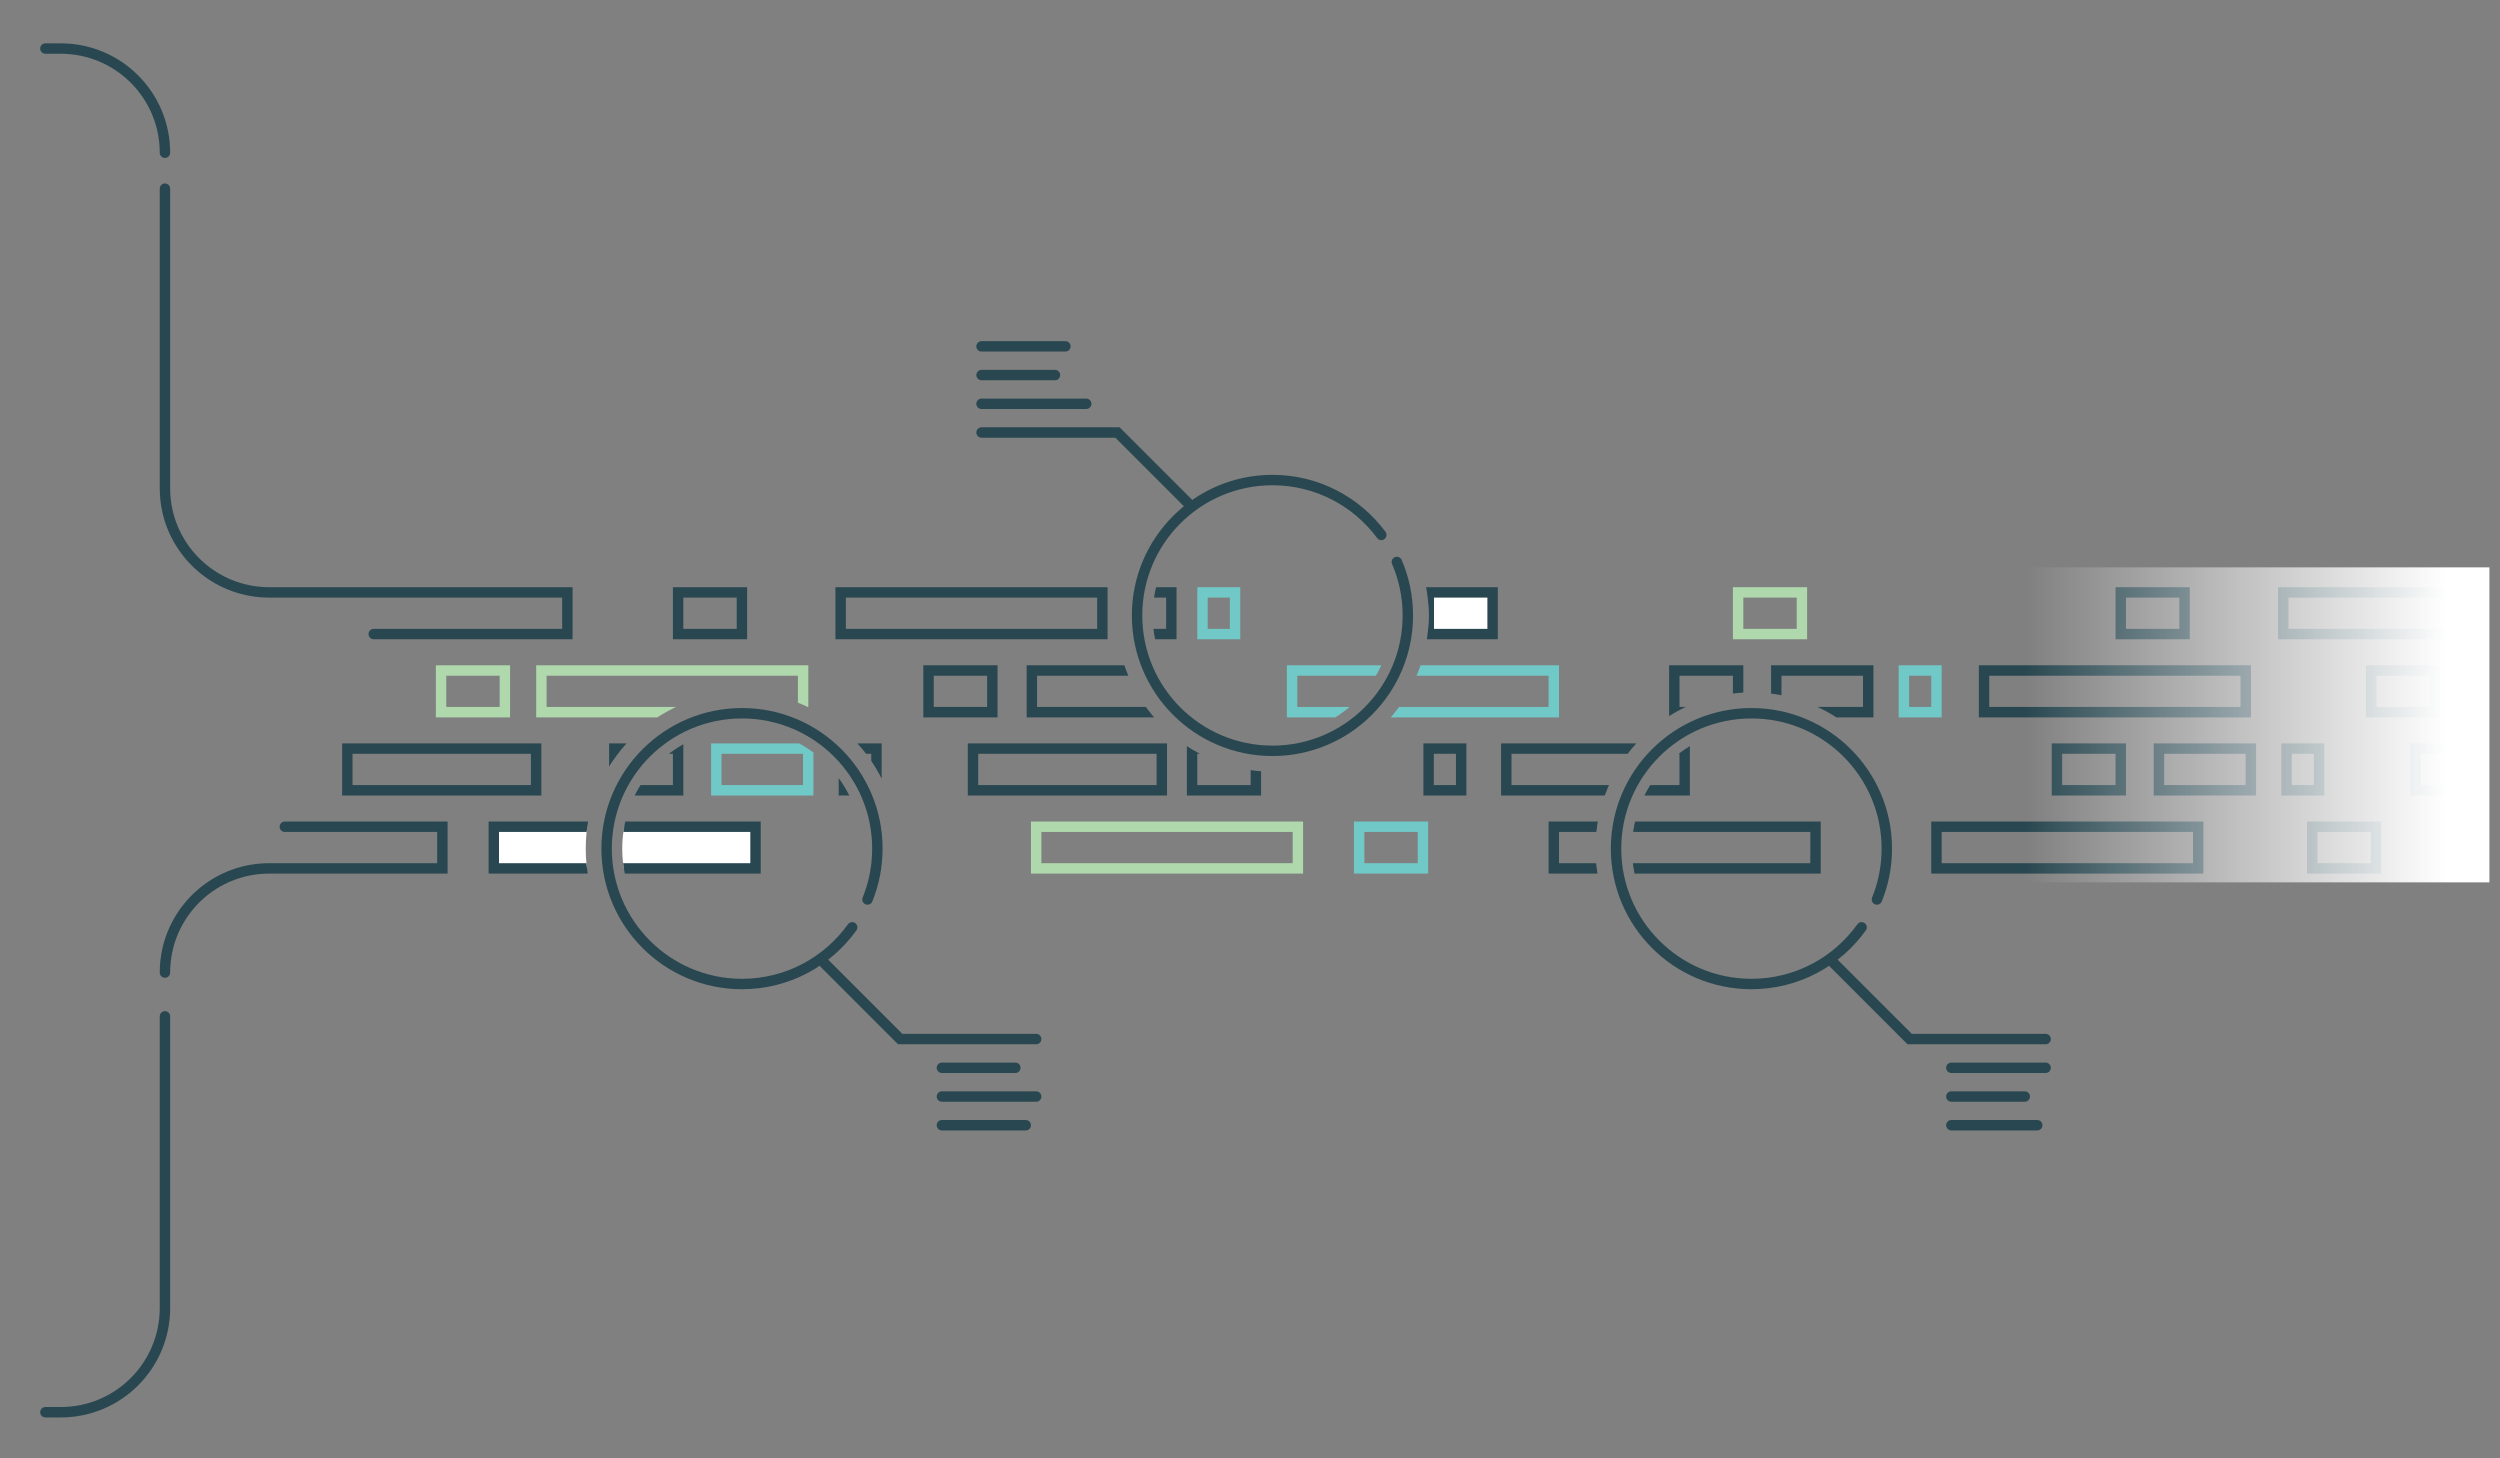 <?xml version="1.0" encoding="UTF-8"?><svg id="a" xmlns="http://www.w3.org/2000/svg" xmlns:xlink="http://www.w3.org/1999/xlink" viewBox="0 0 240 140"><rect x="0" y="0" width="240" height="140" fill="#808080" stroke="none"/><defs><style>.f,.g,.h,.i,.j{fill:none;}.k{fill:url(#d);}.l{fill:#fff;}.l,.g,.h{stroke:#294750;}.l,.g,.h,.i,.j{stroke-linecap:round;}.l,.g,.i,.j{stroke-miterlimit:10;}.h{stroke-linejoin:round;}.i{stroke:#afd8ac;}.j{stroke:#70c8c7;}.m{clip-path:url(#c);}.n{clip-path:url(#b);}</style><clipPath id="b"><path class="f" d="M133.653,59.082c0,6.34-5.157,11.497-11.497,11.497-6.339,0-11.496-5.157-11.496-11.497,0-6.339,5.157-11.496,11.496-11.496,6.34,0,11.497,5.157,11.497,11.496ZM71.23,69.972c-6.339,0-11.496,5.157-11.496,11.497,0,6.339,5.157,11.496,11.496,11.496,6.34,0,11.497-5.157,11.497-11.496,0-6.34-5.157-11.497-11.497-11.497ZM236.701-9.812v157.95H3.2V-9.812h233.501ZM86.231,81.469c0-8.272-6.729-15.001-15.001-15.001-8.271,0-14.999,6.729-14.999,15.001,0,8.271,6.729,14.999,14.999,14.999,8.272,0,15.001-6.729,15.001-14.999ZM168.165,69.972c-6.339,0-11.496,5.157-11.496,11.497,0,6.339,5.157,11.496,11.496,11.496,6.34,0,11.497-5.157,11.497-11.496,0-6.34-5.157-11.497-11.497-11.497ZM183.165,81.469c0-8.272-6.729-15.001-15.001-15.001-8.271,0-14.999,6.729-14.999,15.001,0,8.271,6.729,14.999,14.999,14.999,8.272,0,15.001-6.729,15.001-14.999ZM137.156,59.082c0-8.271-6.729-14.999-15.001-14.999-8.271,0-14.999,6.729-14.999,14.999,0,8.272,6.729,15.001,14.999,15.001,8.272,0,15.001-6.729,15.001-15.001Z"/></clipPath><clipPath id="c"><path class="f" d="M343.029,85.064h-61.684v-30.743h61.684v-19.496h113.87v19.6l63.053.042v30.239h-63.053v20.769h-113.87v-20.411Z"/></clipPath><linearGradient id="d" x1="-1312.966" y1="6771.418" x2="-1270.013" y2="6771.418" gradientTransform="translate(1507.366 -6701.831)" gradientUnits="userSpaceOnUse"><stop offset="0" stop-color="#fff" stop-opacity="0"/><stop offset=".943" stop-color="#fff"/></linearGradient></defs><g class="n"><path class="g" d="M15.835,18.109v28.76c0,.755.084,1.49.242,2.197,1.001,4.466,4.99,7.803,9.758,7.803h28.633v4h-18.588"/><path class="g" d="M4.357,4.661h1.478c5.523,0,10,4.477,10,10"/><path class="g" d="M15.835,93.368c0-.755.084-1.49.242-2.197,1.001-4.466,4.99-7.803,9.758-7.803h16.633v-4h-15.125"/><path class="g" d="M4.357,135.575h1.478c5.523,0,10-4.477,10-10v-28.005"/><rect class="i" x="42.343" y="64.368" width="6.125" height="4"/><rect class="g" x="89.14" y="64.368" width="6.125" height="4"/><rect class="g" x="65.099" y="56.868" width="6.125" height="4"/><rect class="g" x="58.974" y="71.868" width="6.125" height="4"/><rect class="j" x="130.478" y="79.368" width="6.125" height="4"/><rect class="j" x="68.764" y="71.868" width="8.825" height="4"/><rect class="g" x="99.059" y="64.368" width="11.825" height="4"/><rect class="g" x="81.015" y="71.868" width="3.125" height="4"/><rect class="g" x="137.147" y="71.868" width="3.125" height="4"/><rect class="g" x="109.322" y="56.868" width="3.125" height="4"/><rect class="j" x="115.44" y="56.868" width="3.125" height="4"/><rect class="g" x="33.343" y="71.868" width="18.125" height="4"/><rect class="g" x="93.409" y="71.868" width="18.125" height="4"/><rect class="i" x="51.974" y="64.368" width="25.125" height="4"/><rect class="l" x="47.405" y="79.368" width="25.125" height="4"/><rect class="i" x="166.859" y="56.868" width="6.125" height="4"/><rect class="g" x="160.734" y="64.368" width="6.125" height="4"/><rect class="g" x="170.524" y="64.368" width="8.825" height="4"/><rect class="j" x="182.774" y="64.368" width="3.125" height="4"/><rect class="g" x="149.165" y="79.368" width="25.125" height="4"/><rect class="l" x="137.165" y="56.868" width="6.125" height="4"/><rect class="g" x="114.44" y="71.868" width="6.125" height="4"/><rect class="j" x="124.04" y="64.368" width="25.125" height="4"/><rect class="g" x="80.702" y="56.868" width="25.125" height="4"/><rect class="g" x="144.603" y="71.868" width="17.125" height="4"/><rect class="i" x="99.472" y="79.368" width="25.125" height="4"/><rect class="g" x="227.634" y="64.368" width="6.125" height="4"/><rect class="g" x="203.593" y="56.868" width="6.125" height="4"/><rect class="g" x="197.468" y="71.868" width="6.125" height="4"/><rect class="g" x="221.972" y="79.368" width="6.125" height="4"/><rect class="g" x="207.258" y="71.868" width="8.825" height="4"/><rect class="g" x="237.554" y="64.368" width="11.825" height="4"/><rect class="g" x="219.509" y="71.868" width="3.125" height="4"/><rect class="g" x="231.904" y="71.868" width="18.125" height="4"/><rect class="g" x="190.468" y="64.368" width="25.125" height="4"/><rect class="g" x="185.9" y="79.368" width="25.125" height="4"/><rect class="g" x="219.197" y="56.868" width="25.125" height="4"/><rect class="g" x="237.966" y="79.368" width="25.125" height="4"/></g><path class="g" d="M134.099,53.947c.678,1.575,1.054,3.311,1.054,5.135,0,7.178-5.819,12.997-12.997,12.997s-12.997-5.819-12.997-12.997,5.819-12.997,12.997-12.997c4.283,0,8.081,2.071,10.449,5.267"/><path class="h" d="M81.808,89.023c-2.358,3.295-6.216,5.442-10.577,5.442-7.178,0-12.997-5.819-12.997-12.997s5.819-12.997,12.997-12.997,12.997,5.819,12.997,12.997c0,1.728-.337,3.376-.949,4.884"/><polyline class="g" points="79.121 92.451 86.422 99.751 99.472 99.751"/><line class="g" x1="90.422" y1="102.508" x2="97.472" y2="102.508"/><line class="g" x1="90.422" y1="105.265" x2="99.472" y2="105.265"/><line class="g" x1="90.422" y1="108.022" x2="98.472" y2="108.022"/><line class="g" x1="187.328" y1="102.508" x2="196.378" y2="102.508"/><line class="g" x1="187.328" y1="105.265" x2="194.378" y2="105.265"/><line class="g" x1="187.328" y1="108.022" x2="195.578" y2="108.022"/><polyline class="g" points="114.378 48.621 107.277 41.52 94.227 41.52"/><line class="g" x1="104.277" y1="38.763" x2="94.227" y2="38.763"/><line class="g" x1="101.277" y1="36.007" x2="94.227" y2="36.007"/><line class="g" x1="102.277" y1="33.25" x2="94.227" y2="33.25"/><g class="m"><rect class="g" x="209.767" y="79.095" width="6.125" height="4"/><rect class="g" x="215.892" y="71.595" width="6.125" height="4"/><rect class="g" x="203.403" y="71.595" width="8.825" height="4"/><rect class="g" x="196.852" y="71.595" width="3.125" height="4"/><rect class="g" x="208.461" y="56.595" width="25.125" height="4"/><rect class="g" x="239.461" y="79.095" width="6.125" height="4"/><rect class="g" x="233.586" y="71.595" width="25.125" height="4"/><rect class="g" x="221.023" y="64.095" width="17.125" height="4"/></g><rect class="k" x="192.853" y="54.467" width="46.131" height="30.239"/><path class="h" d="M178.714,89.023c-2.358,3.295-6.216,5.442-10.577,5.442-7.178,0-12.997-5.819-12.997-12.997s5.819-12.997,12.997-12.997,12.997,5.819,12.997,12.997c0,1.728-.337,3.376-.949,4.884"/><polyline class="g" points="176.027 92.451 183.328 99.751 196.378 99.751"/></svg>